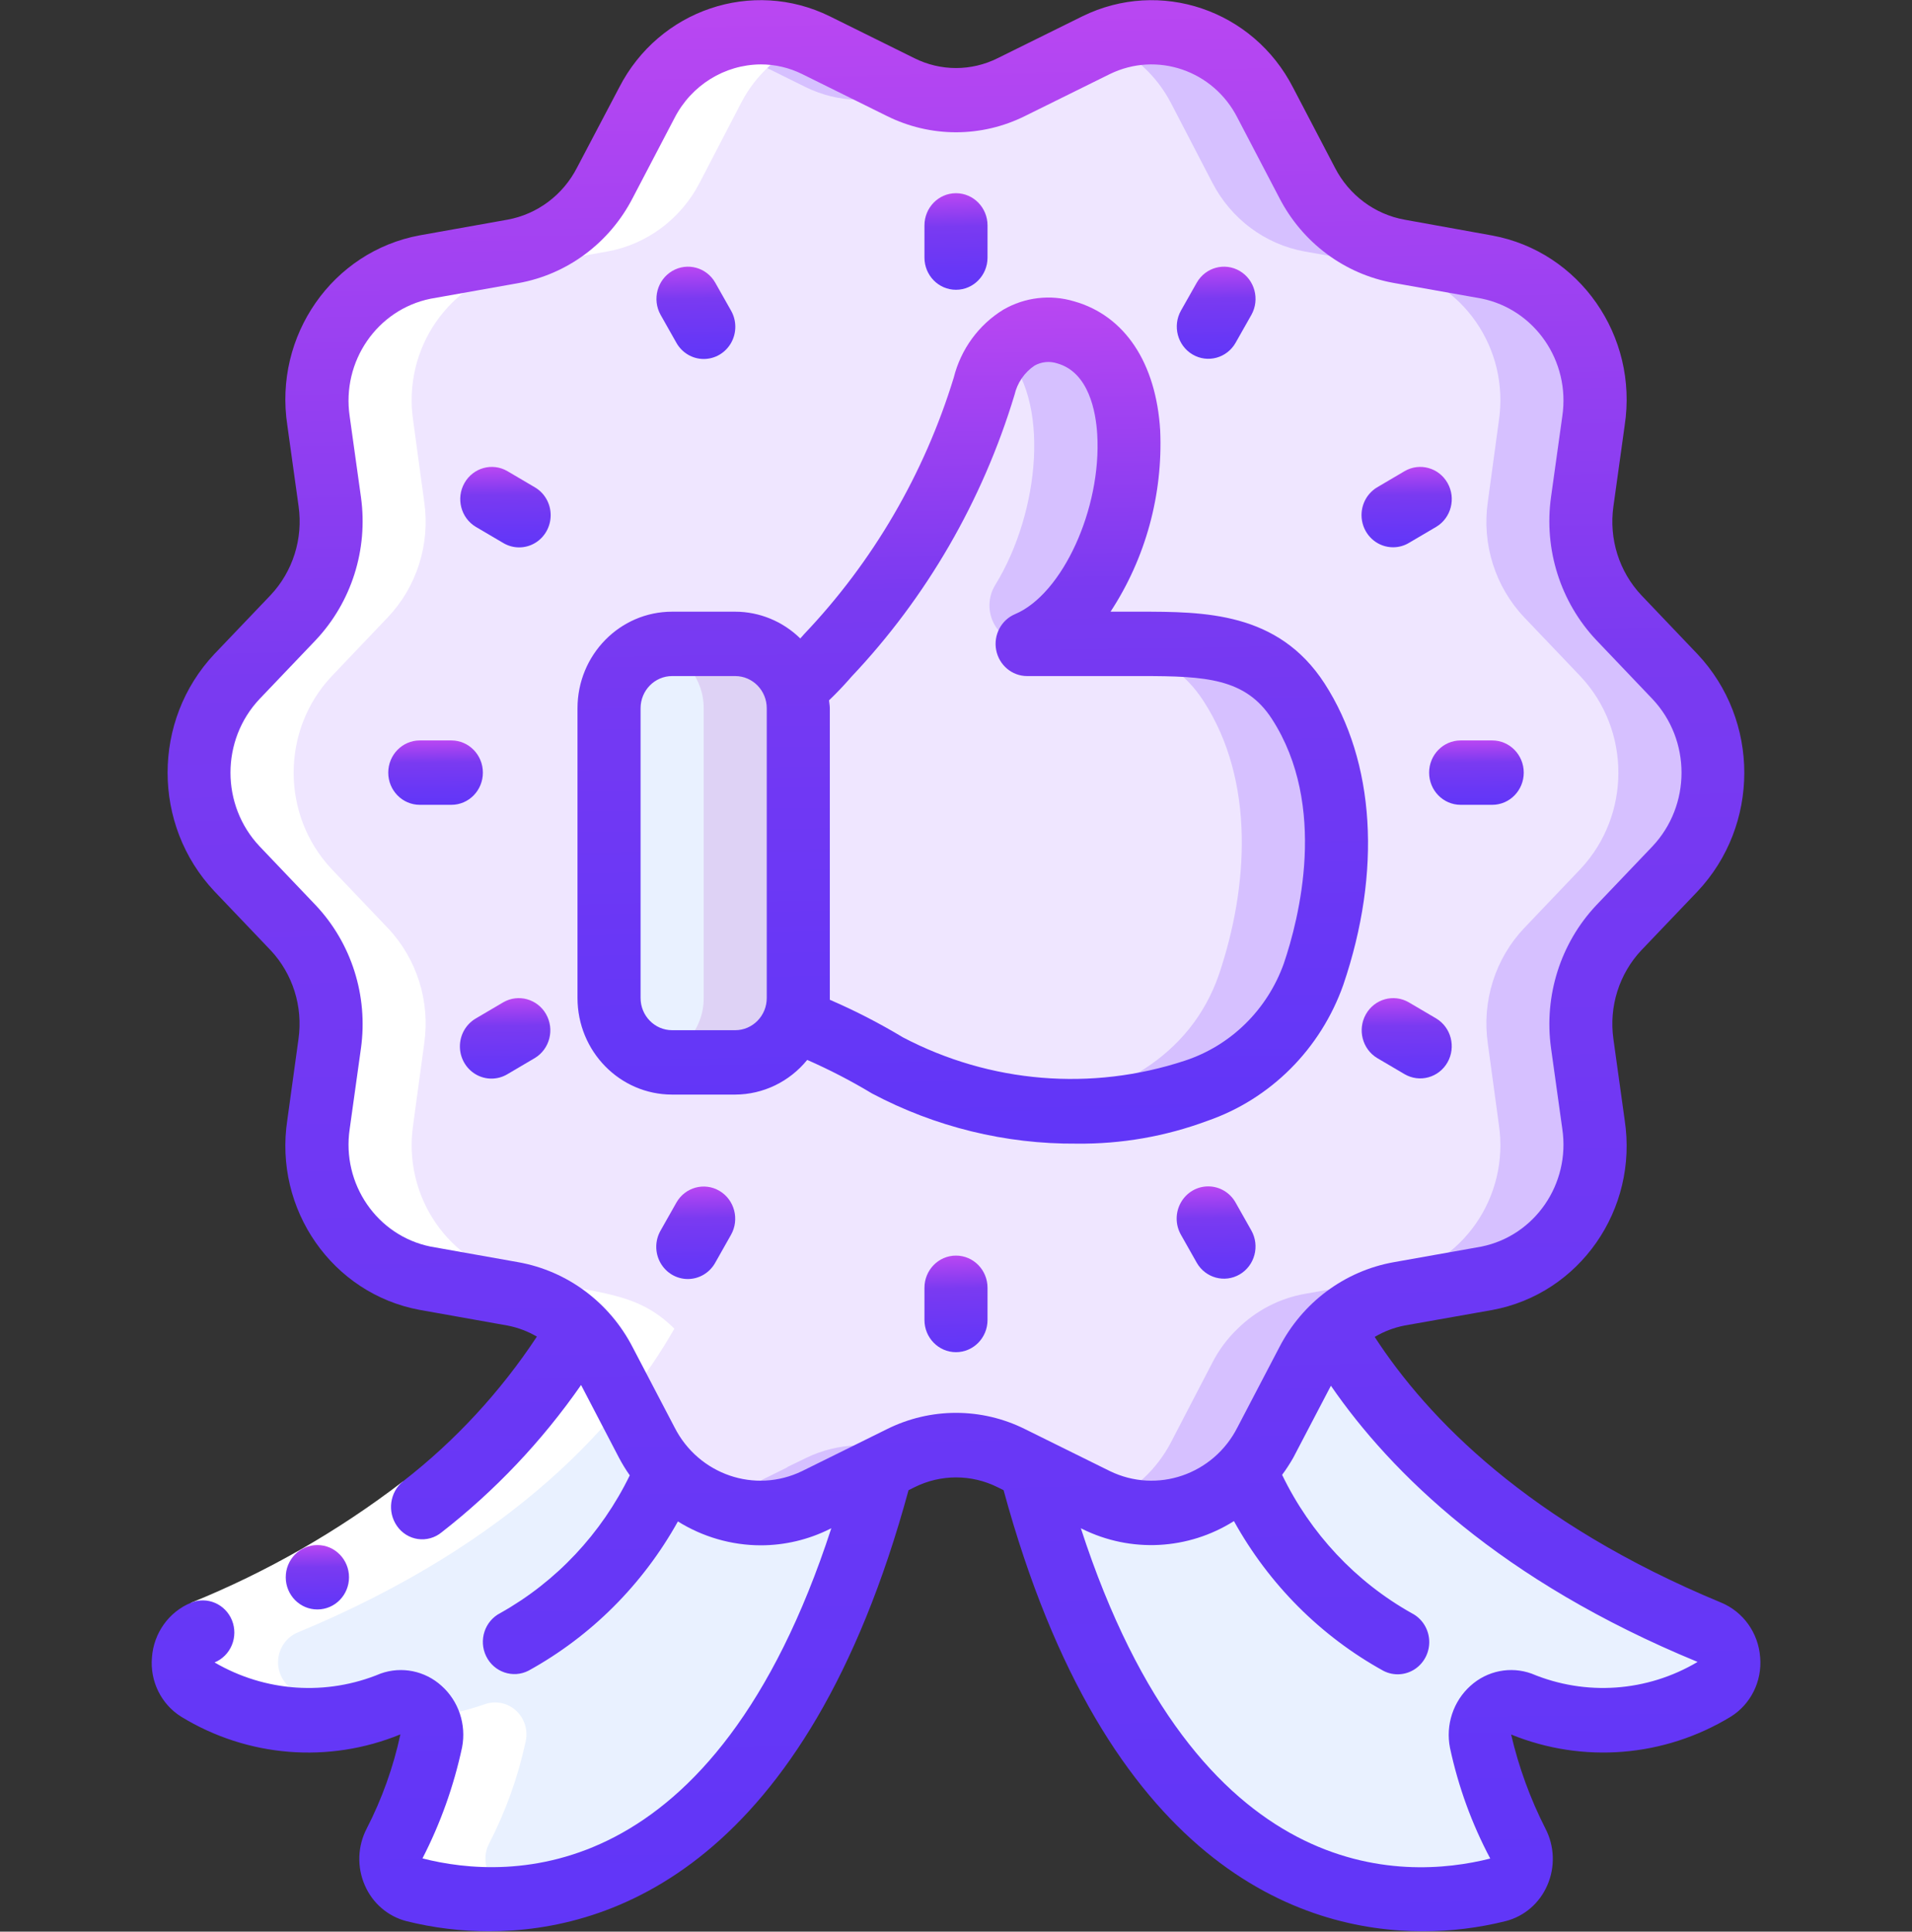 <?xml version="1.0" encoding="UTF-8"?>
<svg xmlns="http://www.w3.org/2000/svg" width="98" height="99" viewBox="0 0 98 99" fill="none">
  <rect x="0" y="0" width="98" height="99" fill="#333333" stroke="none"/>
  <path d="M85.859 44.534L82.982 47.554C81.488 49.123 80.795 51.312 81.106 53.477L81.672 57.635C82.228 61.337 79.812 64.823 76.208 65.522L71.713 66.314C70.422 66.546 69.229 67.167 68.286 68.096C67.763 68.596 67.326 69.181 66.993 69.829L64.859 73.937C63.22 77.152 59.373 78.454 56.177 76.874L52.798 75.208V75.191L51.845 74.729C50.048 73.838 47.95 73.838 46.154 74.729L45.2 75.191V75.208L41.821 76.874C38.626 78.454 34.778 77.152 33.14 73.937L31.006 69.829C30.673 69.181 30.236 68.596 29.712 68.096C28.769 67.167 27.576 66.546 26.285 66.314L21.791 65.522C18.186 64.823 15.771 61.337 16.326 57.635L16.892 53.477C17.204 51.312 16.51 49.123 15.017 47.554L12.139 44.534C9.553 41.775 9.553 37.426 12.139 34.667L15.017 31.648C16.51 30.078 17.204 27.889 16.892 25.724L16.326 21.566C15.771 17.865 18.186 14.379 21.791 13.679L26.285 12.887C28.305 12.52 30.046 11.223 31.006 9.373L33.14 5.264C34.778 2.049 38.626 0.748 41.821 2.327L46.154 4.472C47.95 5.363 50.048 5.363 51.845 4.472L56.177 2.327C59.373 0.748 63.22 2.049 64.859 5.264L66.993 9.373C67.953 11.223 69.694 12.52 71.713 12.887L76.208 13.679C79.812 14.379 82.228 17.865 81.672 21.566L81.106 25.724C80.795 27.889 81.488 30.078 82.982 31.648L85.859 34.667C88.446 37.426 88.446 41.775 85.859 44.534Z" fill="#EFE6FF"></path>
  <path d="M36.972 2.325L41.305 4.471C42.962 5.279 44.877 5.333 46.575 4.619C46.436 4.561 46.291 4.535 46.155 4.467L41.822 2.322C40.164 1.501 38.241 1.441 36.537 2.157C36.681 2.22 36.83 2.255 36.972 2.325Z" fill="#D6C0FF"></path>
  <path d="M41.305 74.728L40.351 75.19V75.206L36.972 76.873C36.83 76.944 36.681 76.978 36.537 77.038C38.241 77.754 40.164 77.694 41.822 76.873L45.201 75.206V75.19L46.155 74.728C46.291 74.66 46.436 74.634 46.575 74.576C44.876 73.863 42.961 73.918 41.305 74.728Z" fill="#D6C0FF"></path>
  <path d="M85.861 34.668L82.983 31.649C81.49 30.079 80.796 27.89 81.108 25.725L81.674 21.567C82.229 17.866 79.814 14.38 76.209 13.68L71.715 12.888C69.695 12.521 67.954 11.224 66.994 9.374L64.86 5.265C63.3 2.224 59.736 0.883 56.615 2.163C58.069 2.758 59.271 3.856 60.01 5.265L62.144 9.374C63.104 11.224 64.845 12.521 66.865 12.888L71.359 13.68C74.964 14.38 77.379 17.866 76.824 21.567L76.258 25.725C75.946 27.89 76.639 30.079 78.133 31.649L81.011 34.668C83.597 37.427 83.597 41.776 81.011 44.535L78.133 47.555C76.639 49.124 75.946 51.313 76.258 53.478L76.824 57.636C77.379 61.338 74.964 64.824 71.359 65.523L66.865 66.315C65.574 66.547 64.38 67.168 63.438 68.097C62.914 68.597 62.477 69.182 62.144 69.83L60.01 73.938C59.271 75.347 58.069 76.446 56.615 77.04C59.736 78.321 63.3 76.98 64.86 73.938L66.994 69.83C67.327 69.182 67.764 68.597 68.288 68.097C69.231 67.168 70.424 66.547 71.715 66.315L76.209 65.523C79.814 64.824 82.229 61.338 81.674 57.636L81.108 53.478C80.796 51.313 81.49 49.124 82.983 47.555L85.861 44.535C88.447 41.776 88.447 37.427 85.861 34.668Z" fill="#D6C0FF"></path>
  <path d="M45.201 75.209C39.058 98.821 26.173 98.111 21.226 96.857C20.749 96.726 20.357 96.379 20.162 95.916C19.967 95.454 19.99 94.925 20.224 94.481C21.077 92.826 21.708 91.061 22.099 89.234C22.218 88.661 22.029 88.067 21.602 87.675C21.175 87.284 20.576 87.155 20.03 87.337C16.796 88.668 13.139 88.388 10.136 86.578C9.634 86.244 9.355 85.655 9.409 85.046C9.463 84.438 9.842 83.91 10.395 83.674C21.582 79.037 27.046 72.784 29.714 68.098C30.237 68.597 30.674 69.183 31.007 69.83L33.141 73.939C34.78 77.154 38.627 78.455 41.823 76.876L45.201 75.209Z" fill="#E9F1FF"></path>
  <path d="M87.864 86.578C84.862 88.388 81.204 88.668 77.97 87.337C77.425 87.155 76.826 87.284 76.398 87.675C75.972 88.067 75.782 88.661 75.901 89.234C76.293 91.061 76.923 92.826 77.776 94.481C78.011 94.925 78.033 95.454 77.838 95.916C77.643 96.379 77.251 96.726 76.774 96.857C71.827 98.111 58.942 98.821 52.799 75.209L56.178 76.876C59.373 78.455 63.221 77.154 64.859 73.939L66.993 69.83C67.326 69.183 67.763 68.597 68.287 68.098C70.954 72.784 76.418 79.037 87.606 83.674C88.158 83.91 88.537 84.438 88.591 85.046C88.645 85.655 88.366 86.244 87.864 86.578Z" fill="#E9F1FF"></path>
  <path d="M67.334 49.929C64.456 58.327 51.91 58.278 45.492 54.598C44.054 53.712 42.532 52.977 40.95 52.404L40.707 52.305C40.851 51.938 40.922 51.545 40.917 51.15V36.3C40.92 35.922 40.854 35.547 40.723 35.194L40.917 35.128C41.462 34.663 41.965 34.15 42.421 33.594C46.104 29.692 48.849 24.97 50.439 19.8C50.607 18.85 51.151 18.013 51.945 17.488C52.738 16.963 53.709 16.796 54.627 17.028C60.204 18.612 57.957 30.756 52.654 33H58.377C61.514 33 64.618 32.95 66.541 35.937C69.193 40.029 68.837 45.474 67.334 49.929Z" fill="#EFE6FF"></path>
  <path d="M66.541 35.937C64.617 32.951 61.513 33 58.377 33H53.527C56.663 33 59.767 32.951 61.691 35.937C64.342 40.029 63.986 45.474 62.483 49.929C61.018 54.203 57.049 56.28 52.66 56.815C58.689 57.511 65.336 55.755 67.333 49.929C68.837 45.474 69.192 40.029 66.541 35.937Z" fill="#D6C0FF"></path>
  <path d="M52.653 33.001C57.956 30.757 60.203 18.613 54.626 17.029C53.459 16.677 52.199 17.052 51.4 17.989C53.867 20.416 53.313 26.247 51.007 29.988C50.635 30.596 50.617 31.363 50.959 31.99C51.301 32.616 51.95 33.004 52.653 33.001Z" fill="#D6C0FF"></path>
  <path d="M40.917 36.3V51.15C40.922 51.545 40.851 51.938 40.707 52.305C40.235 53.593 39.031 54.448 37.684 54.45H34.45C32.667 54.445 31.222 52.97 31.217 51.15V36.3C31.222 34.48 32.667 33.005 34.45 33H37.684C39.048 33.005 40.263 33.883 40.723 35.194C40.854 35.548 40.92 35.922 40.917 36.3Z" fill="#E9F1FF"></path>
  <path d="M40.723 35.194C40.264 33.883 39.048 33.005 37.684 33H34.45C34.166 33.004 33.884 33.047 33.611 33.127C34.656 33.389 35.504 34.164 35.875 35.194C36.005 35.548 36.07 35.922 36.067 36.3V51.15C36.072 51.545 36.001 51.938 35.857 52.305C35.481 53.313 34.644 54.068 33.618 54.325C33.889 54.403 34.169 54.446 34.45 54.45H37.684C39.031 54.448 40.235 53.593 40.707 52.305C40.851 51.938 40.922 51.545 40.917 51.15V36.3C40.92 35.922 40.854 35.548 40.723 35.194Z" fill="#DED2F5"></path>
  <path d="M21.225 96.856C23.312 97.385 25.48 97.49 27.606 97.164C27.039 97.078 26.523 96.969 26.075 96.856C25.598 96.724 25.206 96.378 25.011 95.915C24.816 95.452 24.838 94.923 25.073 94.48C25.926 92.824 26.557 91.06 26.948 89.233C27.067 88.659 26.878 88.065 26.451 87.674C26.024 87.282 25.424 87.153 24.879 87.335C23.907 87.674 22.902 87.908 21.882 88.031C22.102 88.389 22.179 88.819 22.098 89.233C21.707 91.06 21.076 92.824 20.223 94.48C19.988 94.923 19.966 95.452 20.161 95.915C20.356 96.378 20.748 96.724 21.225 96.856Z" fill="white"></path>
  <path d="M10.136 86.577C12.525 88.045 15.382 88.504 18.098 87.857C16.998 87.611 15.946 87.178 14.986 86.577C14.485 86.243 14.205 85.654 14.259 85.046C14.313 84.437 14.692 83.909 15.245 83.673C26.432 79.036 31.896 72.783 34.564 68.097C32.713 66.274 30.968 66.282 26.642 65.523C23.038 64.823 20.622 61.337 21.178 57.636L21.744 53.478C22.055 51.313 21.362 49.124 19.868 47.554L16.991 44.535C14.404 41.776 14.404 37.427 16.991 34.668L19.868 31.648C21.362 30.079 22.055 27.89 21.744 25.725L21.178 21.567C20.622 17.865 23.038 14.379 26.642 13.68L31.136 12.888C33.156 12.52 34.897 11.224 35.857 9.373L37.991 5.265C38.728 3.844 39.938 2.738 41.402 2.146C40.692 1.867 39.942 1.705 39.181 1.666C36.662 1.601 34.324 2.994 33.141 5.265L31.007 9.373C30.047 11.224 28.306 12.52 26.286 12.888L21.792 13.68C18.188 14.379 15.772 17.865 16.328 21.567L16.894 25.725C17.205 27.89 16.512 30.079 15.018 31.648L12.141 34.668C9.554 37.427 9.554 41.776 12.141 44.535L15.018 47.554C16.512 49.124 17.205 51.313 16.894 53.478L16.328 57.636C15.772 61.337 18.188 64.823 21.792 65.523C26.118 66.285 27.863 66.274 29.714 68.097C27.046 72.783 21.582 79.036 10.395 83.673C9.842 83.909 9.463 84.437 9.409 85.046C9.355 85.654 9.634 86.243 10.136 86.577Z" fill="white"></path>
  <path d="M20.652 75.926L22.626 78.541C19.063 81.281 15.155 83.522 11.009 85.202L9.793 82.143C13.668 80.575 17.321 78.484 20.652 75.926Z" fill="white"></path>
  <path d="M16.271 82.487C15.378 82.492 14.651 81.757 14.646 80.846C14.642 79.934 15.362 79.192 16.255 79.188H16.271C17.164 79.188 17.888 79.926 17.888 80.838C17.888 81.749 17.164 82.487 16.271 82.487Z" fill="url(#paint0_linear_228_7404)"></path>
  <path d="M11.893 83.052C11.557 82.21 10.617 81.803 9.791 82.143C8.654 82.612 7.877 83.7 7.788 84.948C7.682 86.168 8.262 87.344 9.285 87.984C12.685 90.063 16.844 90.399 20.522 88.891C20.16 90.571 19.579 92.194 18.796 93.718C18.326 94.621 18.291 95.695 18.7 96.628C19.097 97.545 19.886 98.223 20.839 98.465C22.226 98.81 23.649 98.983 25.076 98.981C31.317 98.981 41.319 95.658 46.567 76.376L46.869 76.226C48.216 75.552 49.792 75.552 51.139 76.226L51.44 76.376C56.687 95.663 66.686 98.981 72.931 98.981C74.361 98.983 75.786 98.808 77.175 98.461C78.125 98.219 78.911 97.542 79.306 96.628C79.716 95.695 79.68 94.621 79.211 93.718C78.434 92.19 77.844 90.572 77.453 88.898C81.14 90.396 85.3 90.059 88.709 87.985C89.737 87.346 90.322 86.166 90.217 84.941C90.127 83.693 89.351 82.606 88.215 82.136C78.354 78.051 73.169 72.688 70.46 68.52C70.934 68.239 71.452 68.042 71.99 67.936L76.483 67.141C80.961 66.316 83.975 61.994 83.273 57.406L82.696 53.256C82.46 51.593 82.989 49.912 84.13 48.7L87.006 45.688C90.204 42.29 90.204 36.923 87.006 33.526L84.13 30.509C82.989 29.298 82.46 27.618 82.696 25.955L83.273 21.805C83.975 17.217 80.961 12.896 76.483 12.07L71.989 11.259C70.458 10.982 69.139 9.996 68.419 8.589L66.279 4.494C64.233 0.5 59.453 -1.117 55.475 0.837L51.136 2.982C49.789 3.656 48.213 3.656 46.866 2.982L42.533 0.837C38.556 -1.119 33.775 0.499 31.731 4.494L29.581 8.581C28.863 9.991 27.544 10.98 26.011 11.259L21.517 12.061C17.039 12.886 14.025 17.207 14.727 21.796L15.304 25.945C15.54 27.608 15.011 29.29 13.87 30.501L10.989 33.519C7.791 36.916 7.791 42.284 10.989 45.681L13.865 48.697C15.006 49.908 15.535 51.589 15.299 53.251L14.727 57.401C14.025 61.989 17.039 66.311 21.517 67.136L26.017 67.938C26.545 68.04 27.052 68.232 27.518 68.504C25.644 71.343 23.327 73.848 20.658 75.921C19.978 76.479 19.841 77.48 20.345 78.207C20.596 78.573 20.985 78.815 21.418 78.878C21.852 78.94 22.291 78.817 22.632 78.537C25.375 76.401 27.785 73.855 29.783 70.984L31.723 74.706C31.889 75.021 32.074 75.325 32.279 75.615C30.824 78.604 28.509 81.068 25.642 82.674C24.844 83.082 24.52 84.073 24.92 84.888C25.319 85.703 26.291 86.034 27.089 85.626C30.294 83.86 32.948 81.209 34.746 77.977C36.023 78.773 37.49 79.197 38.986 79.201C40.215 79.201 41.429 78.915 42.533 78.364L42.609 78.326C36.6 96.785 26.063 96.379 21.654 95.247C22.577 93.451 23.26 91.536 23.684 89.555C23.91 88.386 23.508 87.183 22.629 86.4C21.777 85.63 20.584 85.39 19.51 85.773C16.738 86.931 13.599 86.721 10.998 85.204C11.397 85.04 11.715 84.721 11.883 84.317C12.051 83.913 12.054 83.458 11.893 83.052ZM87.011 85.177C84.42 86.716 81.275 86.937 78.501 85.776C77.424 85.388 76.226 85.627 75.371 86.4C74.487 87.192 74.086 88.406 74.32 89.583C74.743 91.562 75.437 93.472 76.383 95.254C71.94 96.382 61.398 96.785 55.399 78.326L55.475 78.364C57.962 79.595 60.894 79.442 63.246 77.96C65.042 81.204 67.699 83.864 70.911 85.636C71.427 85.901 72.043 85.865 72.527 85.541C73.01 85.217 73.287 84.654 73.254 84.065C73.221 83.476 72.882 82.949 72.366 82.684C69.488 81.072 67.165 78.595 65.715 75.589C65.922 75.309 66.113 75.017 66.285 74.714L68.216 71.022C71.299 75.496 76.907 81.016 87.011 85.177ZM41.114 75.396C38.698 76.57 35.804 75.579 34.573 73.153L32.432 69.06C31.247 66.754 29.08 65.14 26.567 64.691L22.066 63.89C19.33 63.333 17.506 60.68 17.923 57.865L18.502 53.717C18.872 51.042 18.017 48.342 16.182 46.395L13.307 43.379C11.315 41.27 11.315 37.93 13.307 35.821L16.182 32.808C18.017 30.86 18.872 28.16 18.502 25.485L17.923 21.337C17.506 18.521 19.33 15.869 22.066 15.311L26.567 14.511C29.08 14.062 31.247 12.447 32.432 10.142L34.573 6.048C35.435 4.37 37.134 3.313 38.991 3.301C39.726 3.299 40.452 3.469 41.114 3.796L45.451 5.941C47.69 7.059 50.309 7.059 52.547 5.941L56.886 3.796C59.302 2.619 62.197 3.612 63.427 6.038L65.567 10.132C66.753 12.438 68.92 14.052 71.433 14.501L75.934 15.301C78.669 15.859 80.494 18.512 80.077 21.327L79.498 25.475C79.124 28.153 79.98 30.857 81.818 32.806L84.693 35.822C86.685 37.931 86.685 41.272 84.693 43.381L81.818 46.394C79.983 48.341 79.128 51.041 79.498 53.717L80.077 57.865C80.494 60.68 78.669 63.333 75.934 63.89L71.433 64.691C68.92 65.14 66.753 66.754 65.567 69.06L63.427 73.153C62.196 75.579 59.302 76.57 56.886 75.396L52.548 73.251C50.31 72.132 47.691 72.132 45.453 73.251L41.114 75.396Z" fill="url(#paint1_linear_228_7404)"></path>
  <path d="M55.182 58.614C57.465 58.64 59.734 58.245 61.88 57.448C65.124 56.329 67.691 53.761 68.852 50.473C70.829 44.662 70.479 39.034 67.892 35.031C65.507 31.35 61.715 31.35 58.376 31.35H56.921C58.717 28.61 59.609 25.355 59.466 22.062C59.257 18.597 57.65 16.18 55.057 15.445C53.842 15.079 52.532 15.232 51.429 15.869C50.163 16.644 49.248 17.899 48.883 19.359C47.37 24.289 44.745 28.789 41.22 32.496L41.096 32.637L41.018 32.722C40.121 31.844 38.926 31.352 37.683 31.35H34.45C31.771 31.35 29.6 33.566 29.6 36.3V51.15C29.6 53.884 31.771 56.1 34.45 56.1H37.683C39.111 56.095 40.462 55.444 41.374 54.323C42.515 54.823 43.624 55.398 44.694 56.042C47.932 57.759 51.533 58.642 55.182 58.614ZM39.3 51.15C39.3 52.061 38.576 52.8 37.683 52.8H34.45C33.557 52.8 32.833 52.061 32.833 51.15V36.3C32.833 35.389 33.557 34.65 34.45 34.65H37.683C38.576 34.65 39.3 35.389 39.3 36.3V51.15ZM42.492 35.894C42.871 35.532 43.218 35.164 43.505 34.84L43.632 34.694C47.495 30.611 50.362 25.657 52 20.234C52.142 19.62 52.509 19.085 53.025 18.739C53.382 18.538 53.803 18.497 54.191 18.625C55.807 19.084 56.169 21.1 56.239 22.263C56.465 26.058 54.461 30.447 52.028 31.475C51.315 31.776 50.91 32.55 51.06 33.322C51.211 34.094 51.875 34.65 52.647 34.65H58.551C61.784 34.65 63.844 34.762 65.192 36.849C68.075 41.304 66.576 47.106 65.8 49.389C64.952 51.755 63.083 53.589 60.733 54.361C55.953 55.941 50.752 55.512 46.282 53.168C45.075 52.442 43.823 51.798 42.533 51.24C42.533 51.209 42.533 51.181 42.533 51.15V36.3C42.533 36.161 42.504 36.031 42.492 35.894Z" fill="url(#paint2_linear_228_7404)"></path>
  <path d="M48.999 14.852C49.892 14.852 50.616 14.114 50.616 13.202V11.552C50.616 10.641 49.892 9.902 48.999 9.902C48.107 9.902 47.383 10.641 47.383 11.552V13.202C47.383 14.114 48.107 14.852 48.999 14.852Z" fill="url(#paint3_linear_228_7404)"></path>
  <path d="M48.999 64.352C48.107 64.352 47.383 65.09 47.383 66.002V67.652C47.383 68.563 48.107 69.302 48.999 69.302C49.892 69.302 50.616 68.563 50.616 67.652V66.002C50.616 65.09 49.892 64.352 48.999 64.352Z" fill="url(#paint4_linear_228_7404)"></path>
  <path d="M34.666 17.564C34.953 18.079 35.488 18.398 36.068 18.399C36.648 18.4 37.185 18.084 37.474 17.571C37.763 17.057 37.76 16.425 37.466 15.914L36.658 14.484C36.209 13.701 35.225 13.436 34.455 13.889C33.685 14.343 33.419 15.345 33.858 16.134L34.666 17.564Z" fill="url(#paint5_linear_228_7404)"></path>
  <path d="M63.333 61.639C63.046 61.124 62.511 60.806 61.931 60.805C61.351 60.803 60.814 61.119 60.525 61.633C60.236 62.146 60.239 62.778 60.532 63.289L61.341 64.72C61.79 65.502 62.774 65.768 63.544 65.314C64.314 64.861 64.58 63.858 64.141 63.07L63.333 61.639Z" fill="url(#paint6_linear_228_7404)"></path>
  <path d="M27.407 24.971L26.006 24.146C25.233 23.697 24.251 23.97 23.807 24.755C23.362 25.54 23.622 26.545 24.389 27.003L25.791 27.828C26.291 28.128 26.911 28.131 27.414 27.836C27.917 27.541 28.226 26.993 28.225 26.401C28.224 25.809 27.912 25.263 27.407 24.971Z" fill="url(#paint7_linear_228_7404)"></path>
  <path d="M73.611 52.197L72.209 51.372C71.436 50.924 70.454 51.196 70.01 51.981C69.566 52.767 69.826 53.771 70.592 54.23L71.994 55.055C72.766 55.503 73.749 55.231 74.193 54.446C74.637 53.66 74.377 52.656 73.611 52.197Z" fill="url(#paint8_linear_228_7404)"></path>
  <path d="M24.75 39.599C24.75 38.688 24.027 37.949 23.134 37.949H21.517C20.624 37.949 19.9 38.688 19.9 39.599C19.9 40.511 20.624 41.249 21.517 41.249H23.134C24.027 41.249 24.75 40.511 24.75 39.599Z" fill="url(#paint9_linear_228_7404)"></path>
  <path d="M73.25 39.599C73.25 40.511 73.974 41.249 74.867 41.249H76.483C77.376 41.249 78.1 40.511 78.1 39.599C78.1 38.688 77.376 37.949 76.483 37.949H74.867C73.974 37.949 73.25 38.688 73.25 39.599Z" fill="url(#paint10_linear_228_7404)"></path>
  <path d="M25.791 51.372L24.39 52.197C23.886 52.49 23.573 53.036 23.572 53.628C23.571 54.22 23.881 54.767 24.384 55.062C24.887 55.357 25.506 55.354 26.007 55.055L27.408 54.23C28.175 53.771 28.435 52.767 27.991 51.981C27.546 51.196 26.564 50.924 25.791 51.372Z" fill="url(#paint11_linear_228_7404)"></path>
  <path d="M71.402 28.049C71.686 28.05 71.965 27.974 72.21 27.828L73.612 27.003C74.379 26.545 74.639 25.54 74.194 24.755C73.75 23.97 72.768 23.697 71.995 24.146L70.594 24.971C69.96 25.344 69.651 26.105 69.84 26.826C70.03 27.548 70.67 28.049 71.402 28.049Z" fill="url(#paint12_linear_228_7404)"></path>
  <path d="M36.875 61.034C36.102 60.578 35.114 60.849 34.667 61.638L33.859 63.068C33.565 63.579 33.563 64.211 33.852 64.725C34.141 65.238 34.677 65.554 35.257 65.553C35.837 65.551 36.372 65.233 36.659 64.718L37.467 63.288C37.913 62.499 37.649 61.489 36.875 61.034Z" fill="url(#paint13_linear_228_7404)"></path>
  <path d="M61.125 18.168C61.898 18.624 62.887 18.353 63.333 17.564L64.142 16.134C64.581 15.345 64.314 14.343 63.545 13.889C62.775 13.436 61.791 13.701 61.342 14.484L60.533 15.914C60.087 16.703 60.352 17.713 61.125 18.168Z" fill="url(#paint14_linear_228_7404)"></path>
  <defs>
    <linearGradient id="paint0_linear_228_7404" x1="15.264" y1="79.109" x2="15.33" y2="83.358" gradientUnits="userSpaceOnUse">
      <stop stop-color="#BF48F2"></stop>
      <stop offset="0.29" stop-color="#7A3AF1"></stop>
      <stop offset="0.63" stop-color="#6837F6"></stop>
      <stop offset="1" stop-color="#5935FA"></stop>
    </linearGradient>
    <linearGradient id="paint1_linear_228_7404" x1="23.491" y1="-2.362" x2="25.802" y2="125.08" gradientUnits="userSpaceOnUse">
      <stop stop-color="#BF48F2"></stop>
      <stop offset="0.29" stop-color="#7A3AF1"></stop>
      <stop offset="0.63" stop-color="#6837F6"></stop>
      <stop offset="1" stop-color="#5935FA"></stop>
    </linearGradient>
    <linearGradient id="paint2_linear_228_7404" x1="37.323" y1="14.211" x2="38.226" y2="70.055" gradientUnits="userSpaceOnUse">
      <stop stop-color="#BF48F2"></stop>
      <stop offset="0.29" stop-color="#7A3AF1"></stop>
      <stop offset="0.63" stop-color="#6837F6"></stop>
      <stop offset="1" stop-color="#5935FA"></stop>
    </linearGradient>
    <linearGradient id="paint3_linear_228_7404" x1="47.999" y1="9.784" x2="48.147" y2="16.156" gradientUnits="userSpaceOnUse">
      <stop stop-color="#BF48F2"></stop>
      <stop offset="0.29" stop-color="#7A3AF1"></stop>
      <stop offset="0.63" stop-color="#6837F6"></stop>
      <stop offset="1" stop-color="#5935FA"></stop>
    </linearGradient>
    <linearGradient id="paint4_linear_228_7404" x1="47.999" y1="64.233" x2="48.147" y2="70.606" gradientUnits="userSpaceOnUse">
      <stop stop-color="#BF48F2"></stop>
      <stop offset="0.29" stop-color="#7A3AF1"></stop>
      <stop offset="0.63" stop-color="#6837F6"></stop>
      <stop offset="1" stop-color="#5935FA"></stop>
    </linearGradient>
    <linearGradient id="paint5_linear_228_7404" x1="34.417" y1="13.555" x2="34.525" y2="19.646" gradientUnits="userSpaceOnUse">
      <stop stop-color="#BF48F2"></stop>
      <stop offset="0.29" stop-color="#7A3AF1"></stop>
      <stop offset="0.63" stop-color="#6837F6"></stop>
      <stop offset="1" stop-color="#5935FA"></stop>
    </linearGradient>
    <linearGradient id="paint6_linear_228_7404" x1="61.081" y1="60.691" x2="61.189" y2="66.783" gradientUnits="userSpaceOnUse">
      <stop stop-color="#BF48F2"></stop>
      <stop offset="0.29" stop-color="#7A3AF1"></stop>
      <stop offset="0.63" stop-color="#6837F6"></stop>
      <stop offset="1" stop-color="#5935FA"></stop>
    </linearGradient>
    <linearGradient id="paint7_linear_228_7404" x1="24.473" y1="23.831" x2="24.545" y2="29.144" gradientUnits="userSpaceOnUse">
      <stop stop-color="#BF48F2"></stop>
      <stop offset="0.29" stop-color="#7A3AF1"></stop>
      <stop offset="0.63" stop-color="#6837F6"></stop>
      <stop offset="1" stop-color="#5935FA"></stop>
    </linearGradient>
    <linearGradient id="paint8_linear_228_7404" x1="70.673" y1="51.058" x2="70.744" y2="56.357" gradientUnits="userSpaceOnUse">
      <stop stop-color="#BF48F2"></stop>
      <stop offset="0.29" stop-color="#7A3AF1"></stop>
      <stop offset="0.63" stop-color="#6837F6"></stop>
      <stop offset="1" stop-color="#5935FA"></stop>
    </linearGradient>
    <linearGradient id="paint9_linear_228_7404" x1="20.825" y1="37.87" x2="20.869" y2="42.12" gradientUnits="userSpaceOnUse">
      <stop stop-color="#BF48F2"></stop>
      <stop offset="0.29" stop-color="#7A3AF1"></stop>
      <stop offset="0.63" stop-color="#6837F6"></stop>
      <stop offset="1" stop-color="#5935FA"></stop>
    </linearGradient>
    <linearGradient id="paint10_linear_228_7404" x1="74.174" y1="37.87" x2="74.218" y2="42.12" gradientUnits="userSpaceOnUse">
      <stop stop-color="#BF48F2"></stop>
      <stop offset="0.29" stop-color="#7A3AF1"></stop>
      <stop offset="0.63" stop-color="#6837F6"></stop>
      <stop offset="1" stop-color="#5935FA"></stop>
    </linearGradient>
    <linearGradient id="paint11_linear_228_7404" x1="24.456" y1="51.057" x2="24.527" y2="56.37" gradientUnits="userSpaceOnUse">
      <stop stop-color="#BF48F2"></stop>
      <stop offset="0.29" stop-color="#7A3AF1"></stop>
      <stop offset="0.63" stop-color="#6837F6"></stop>
      <stop offset="1" stop-color="#5935FA"></stop>
    </linearGradient>
    <linearGradient id="paint12_linear_228_7404" x1="70.667" y1="23.831" x2="70.738" y2="29.137" gradientUnits="userSpaceOnUse">
      <stop stop-color="#BF48F2"></stop>
      <stop offset="0.29" stop-color="#7A3AF1"></stop>
      <stop offset="0.63" stop-color="#6837F6"></stop>
      <stop offset="1" stop-color="#5935FA"></stop>
    </linearGradient>
    <linearGradient id="paint13_linear_228_7404" x1="34.408" y1="60.699" x2="34.516" y2="66.803" gradientUnits="userSpaceOnUse">
      <stop stop-color="#BF48F2"></stop>
      <stop offset="0.29" stop-color="#7A3AF1"></stop>
      <stop offset="0.63" stop-color="#6837F6"></stop>
      <stop offset="1" stop-color="#5935FA"></stop>
    </linearGradient>
    <linearGradient id="paint14_linear_228_7404" x1="61.086" y1="13.555" x2="61.193" y2="19.635" gradientUnits="userSpaceOnUse">
      <stop stop-color="#BF48F2"></stop>
      <stop offset="0.29" stop-color="#7A3AF1"></stop>
      <stop offset="0.63" stop-color="#6837F6"></stop>
      <stop offset="1" stop-color="#5935FA"></stop>
    </linearGradient>
  </defs>
</svg>
